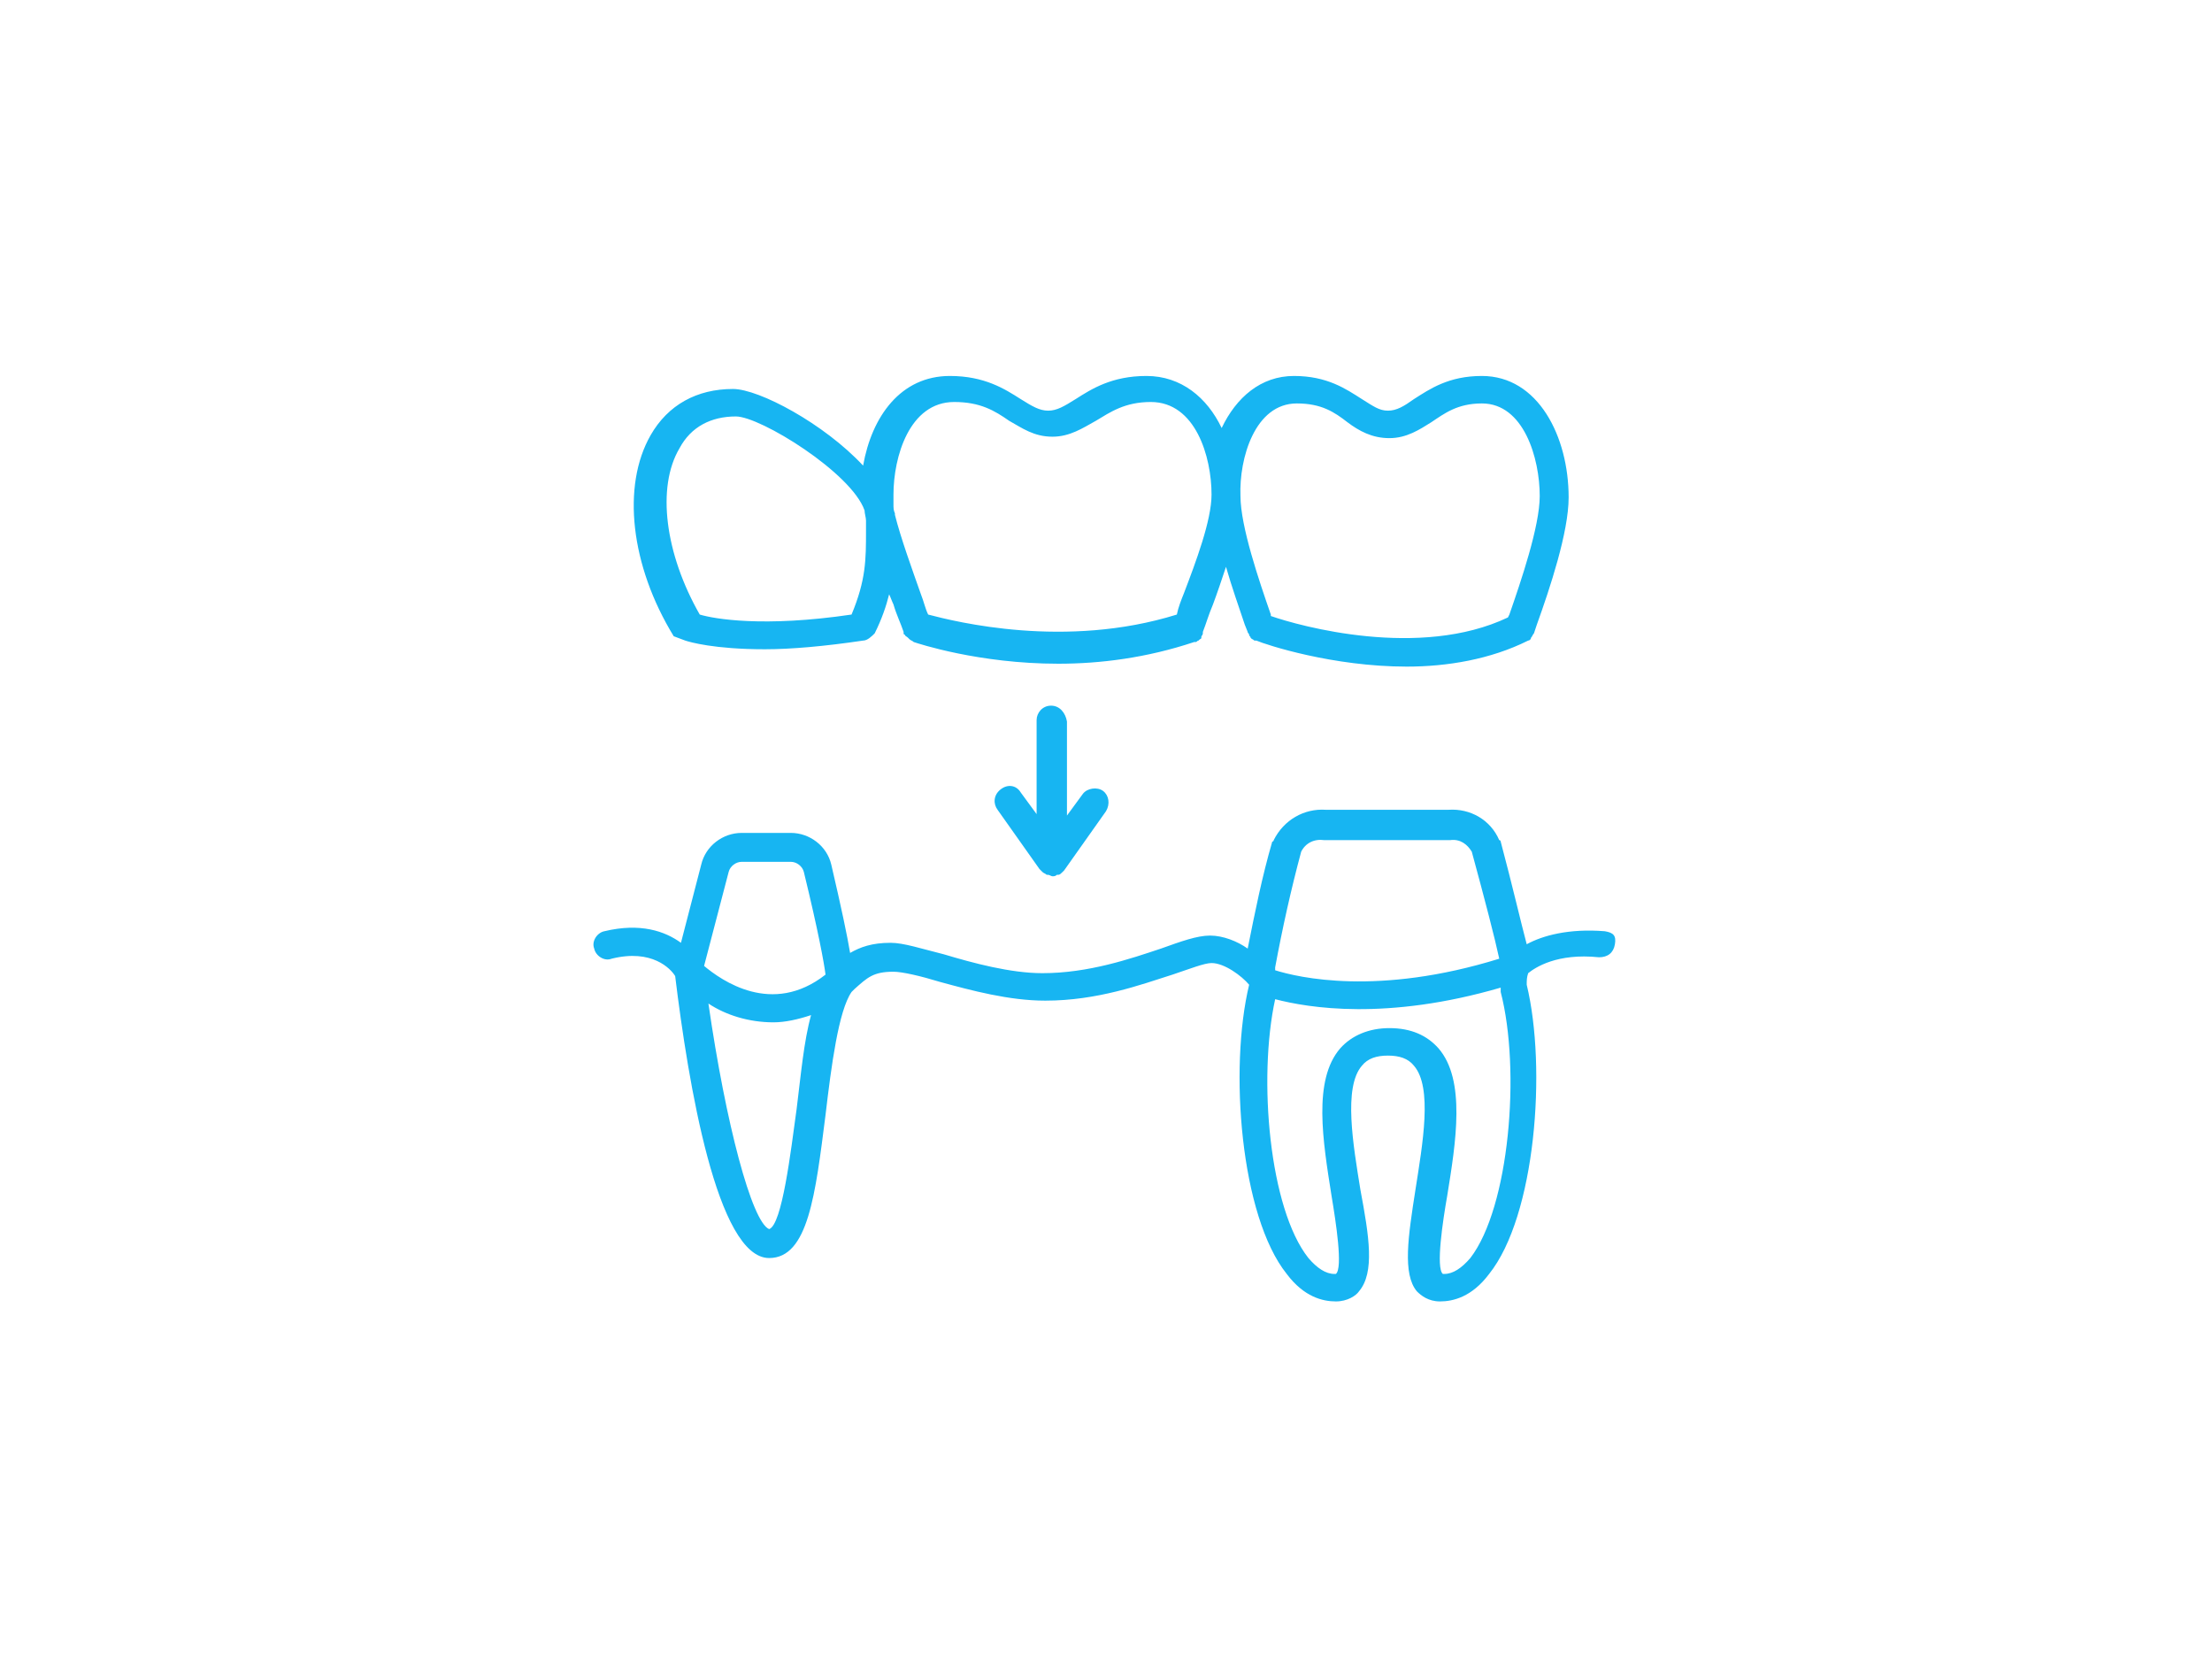 <?xml version="1.0" encoding="utf-8"?>
<!-- Generator: Adobe Illustrator 25.0.0, SVG Export Plug-In . SVG Version: 6.00 Build 0)  -->
<svg version="1.1" id="Livello_1" xmlns="http://www.w3.org/2000/svg" xmlns:xlink="http://www.w3.org/1999/xlink" x="0px" y="0px"
	 viewBox="0 0 153 116" style="enable-background:new 0 0 153 116;" xml:space="preserve">
<style type="text/css">
	.st0{fill:#17B5F2;}
</style>
<g>
	<path class="st0" d="M72.7,48.8c-0.6,0-1,0.5-1,1v6.5l-1.1-1.5c-0.3-0.5-0.9-0.6-1.4-0.2S68.7,55.6,69,56l2.9,4.1
		c0,0,0.1,0.1,0.1,0.1c0,0,0,0,0.1,0.1c0.1,0.1,0.2,0.1,0.3,0.2c0,0,0.1,0,0.1,0c0.1,0,0.2,0.1,0.3,0.1h0h0c0.1,0,0.2,0,0.3-0.1
		c0,0,0.1,0,0.1,0c0.1,0,0.2-0.1,0.3-0.2c0,0,0,0,0,0c0,0,0.1-0.1,0.1-0.1l2.9-4.1c0.3-0.5,0.2-1.1-0.2-1.4
		c-0.4-0.3-1.1-0.2-1.4,0.2l-1.1,1.5v-6.5C73.7,49.3,73.3,48.8,72.7,48.8z"/>
	<path class="st0" d="M47.4,44.3c0.3,0.1,2,0.6,5.5,0.6c1.8,0,4.1-0.2,6.8-0.6c0.3,0,0.6-0.3,0.8-0.5c0.5-1,0.8-1.9,1-2.7
		c0.1,0.2,0.2,0.5,0.3,0.7c0.2,0.7,0.5,1.3,0.7,1.9c0,0,0,0,0,0.1c0,0,0,0.1,0.1,0.1c0,0.1,0.1,0.1,0.2,0.2c0,0,0,0,0.1,0.1
		c0.1,0.1,0.2,0.1,0.3,0.2c0,0,0,0,0,0h0c0,0,0,0,0,0c0.3,0.1,4.5,1.5,10,1.5c2.9,0,6.1-0.4,9.4-1.5c0,0,0,0,0.1,0
		c0.1,0,0.1-0.1,0.2-0.1c0,0,0.1-0.1,0.1-0.1c0.1,0,0.1-0.1,0.1-0.2c0,0,0.1-0.1,0.1-0.2c0,0,0,0,0-0.1c0.2-0.5,0.4-1.2,0.7-1.9
		c0.3-0.8,0.6-1.7,0.9-2.6c0.4,1.4,0.9,2.8,1.3,4l0.2,0.5c0,0,0,0,0,0c0,0.1,0.1,0.1,0.1,0.2c0,0.1,0.1,0.1,0.1,0.2
		c0,0,0.1,0.1,0.1,0.1c0.1,0,0.1,0.1,0.2,0.1c0,0,0,0,0.1,0c0.7,0.3,5.3,1.8,10.4,1.8c2.8,0,5.8-0.5,8.4-1.8c0,0,0,0,0,0
		c0.1,0,0.2-0.1,0.2-0.2c0,0,0,0,0,0c0.1-0.1,0.1-0.2,0.2-0.3l0.2-0.6c0.9-2.5,2.2-6.4,2.2-8.8c0-4.2-2.1-8.4-6-8.4
		c-2.3,0-3.6,0.9-4.7,1.6c-0.7,0.5-1.2,0.8-1.8,0.8c-0.6,0-1-0.3-1.8-0.8c-1.1-0.7-2.4-1.6-4.7-1.6c-2.3,0-4,1.5-5,3.6
		c-1-2.1-2.8-3.6-5.2-3.6c-2.4,0-3.8,0.9-4.9,1.6c-0.8,0.5-1.3,0.8-1.9,0.8c-0.6,0-1.1-0.3-1.9-0.8c-1.1-0.7-2.5-1.6-4.9-1.6
		c-3.4,0-5.4,2.8-6,6.2c-2.7-2.9-7.2-5.3-9-5.3c-2.5,0-4.5,1.1-5.7,3.2c-2,3.5-1.4,9,1.6,13.9C46.9,44.1,47.1,44.2,47.4,44.3z
		 M89.7,27.9c1.7,0,2.6,0.6,3.5,1.3c0.8,0.6,1.7,1.1,2.9,1.1c1.2,0,2.1-0.6,2.9-1.1c0.9-0.6,1.8-1.3,3.5-1.3c2.9,0,4,3.8,4,6.4
		c0,2.1-1.3,5.9-2.1,8.2l-0.1,0.2c-6.1,2.9-14.4,0.6-16.4-0.1l0-0.1c-0.8-2.3-2.1-6.1-2.1-8.2C85.7,31.7,86.8,27.9,89.7,27.9z
		 M61.8,34.9c0-0.2,0-0.5,0-0.7c0-2.6,1.1-6.4,4.2-6.4c1.8,0,2.8,0.6,3.8,1.3c0.9,0.5,1.7,1.1,3,1.1c1.2,0,2.1-0.6,3-1.1
		c1-0.6,2-1.3,3.8-1.3c3.1,0,4.2,3.8,4.2,6.4c0,1.8-1.1,4.7-1.9,6.8c-0.2,0.5-0.4,1-0.5,1.5c-7.7,2.4-15.3,0.5-17.2,0
		c-0.2-0.4-0.3-0.9-0.5-1.4c-0.6-1.7-1.4-3.9-1.8-5.5c0,0,0,0,0-0.1C61.8,35.3,61.8,35.1,61.8,34.9C61.8,34.9,61.8,34.9,61.8,34.9z
		 M47,31c0.8-1.5,2.2-2.2,3.9-2.2c1.7,0,8,3.9,8.9,6.5c0,0.2,0.1,0.5,0.1,0.7v0.7c0,2,0,3.4-1,5.8c-6.1,0.9-9.5,0.3-10.5,0
		C46,38.3,45.4,33.7,47,31z"/>
	<path class="st0" d="M111,64.4c-2.5-0.2-4.3,0.3-5.4,0.9c-0.4-1.5-1-4.1-1.8-7.1c0,0,0-0.1-0.1-0.1c-0.6-1.4-2-2.2-3.5-2.1h-8.5
		c-1.5-0.1-2.9,0.7-3.6,2.1c0,0,0,0.1-0.1,0.1c-0.7,2.4-1.2,4.9-1.7,7.4c-0.7-0.5-1.7-0.9-2.6-0.9c-0.9,0-2,0.4-3.4,0.9
		c-2.1,0.7-5,1.7-8.2,1.7c-2.2,0-4.8-0.7-6.8-1.3c-1.6-0.4-2.8-0.8-3.7-0.8c-1.3,0-2.1,0.3-2.8,0.7c-0.2-1.2-0.6-3.1-1.3-6.1
		c-0.3-1.3-1.5-2.2-2.8-2.2l0,0h-3.4c-1.3,0-2.5,0.9-2.8,2.2l-1.4,5.4c-1.1-0.8-2.8-1.4-5.3-0.8c-0.5,0.1-0.9,0.7-0.7,1.2
		c0.1,0.5,0.7,0.9,1.2,0.7c2.8-0.7,4.1,0.7,4.4,1.2c0.9,7.4,2.9,19.5,6.5,19.5c2.7,0,3.2-4.4,3.9-9.9c0.4-3.4,0.9-7.2,1.8-8.5
		l0.2-0.2c0.9-0.8,1.3-1.2,2.7-1.2c0.6,0,1.9,0.3,3.2,0.7c2.2,0.6,4.8,1.3,7.3,1.3c3.6,0,6.6-1.1,8.8-1.8c1.2-0.4,2.2-0.8,2.7-0.8
		c0.9,0,2.1,0.9,2.6,1.5c-1.4,5.8-0.6,16,2.6,20c1.2,1.6,2.5,1.9,3.4,1.9c0.8,0,1.4-0.4,1.6-0.7c1.1-1.3,0.7-3.8,0.1-7
		c-0.5-3.1-1.2-7.1,0.1-8.6c0.4-0.5,1-0.7,1.8-0.7c0.8,0,1.4,0.2,1.8,0.7c1.3,1.5,0.6,5.4,0.1,8.6c-0.5,3.2-0.9,5.8,0.1,7
		c0.3,0.3,0.8,0.7,1.6,0.7c0.9,0,2.2-0.3,3.4-1.9c3.2-4,4-14.2,2.6-20c0-0.3,0-0.5,0.1-0.8c0.5-0.4,2-1.4,4.9-1.1
		c0.6,0,1-0.3,1.1-0.9S111.6,64.5,111,64.4z M50.4,60.3c0.1-0.4,0.5-0.7,0.9-0.7h3.4l0,0c0.4,0,0.8,0.3,0.9,0.7
		c1,4.1,1.4,6.3,1.5,7.1c-3.7,2.9-7.2,0.4-8.4-0.6L50.4,60.3z M53.2,85c-1.2-0.5-3-7.3-4.2-15.6c1.2,0.8,2.8,1.3,4.5,1.3
		c0.8,0,1.7-0.2,2.6-0.5c-0.5,1.8-0.7,4.1-1,6.5C54.7,79.6,54.1,84.7,53.2,85z M90,58.9c0.3-0.6,0.9-0.9,1.6-0.8h8.6
		c0,0,0.1,0,0.1,0c0.7-0.1,1.2,0.3,1.5,0.8c0.9,3.3,1.6,6,1.9,7.4c-8.4,2.6-13.9,1.3-15.5,0.8c0-0.1,0-0.1,0-0.2
		C88.7,64.2,89.3,61.5,90,58.9z M101.7,87c-0.6,0.7-1.2,1.1-1.8,1.1c-0.1,0-0.1,0-0.1,0c-0.5-0.4,0-3.7,0.3-5.4
		c0.6-3.7,1.3-8-0.6-10.2c-0.8-0.9-1.9-1.4-3.4-1.4c-1.4,0-2.6,0.5-3.4,1.4c-1.9,2.2-1.2,6.4-0.6,10.2c0.3,1.8,0.8,5,0.3,5.4
		c0,0,0,0-0.1,0c-0.6,0-1.2-0.4-1.8-1.1c-2.7-3.4-3.5-12.4-2.3-17.9c2.3,0.6,7.7,1.5,15.6-0.8c0,0.1,0,0.2,0,0.3
		C105.2,74,104.4,83.5,101.7,87z"/>
</g>
</svg>
